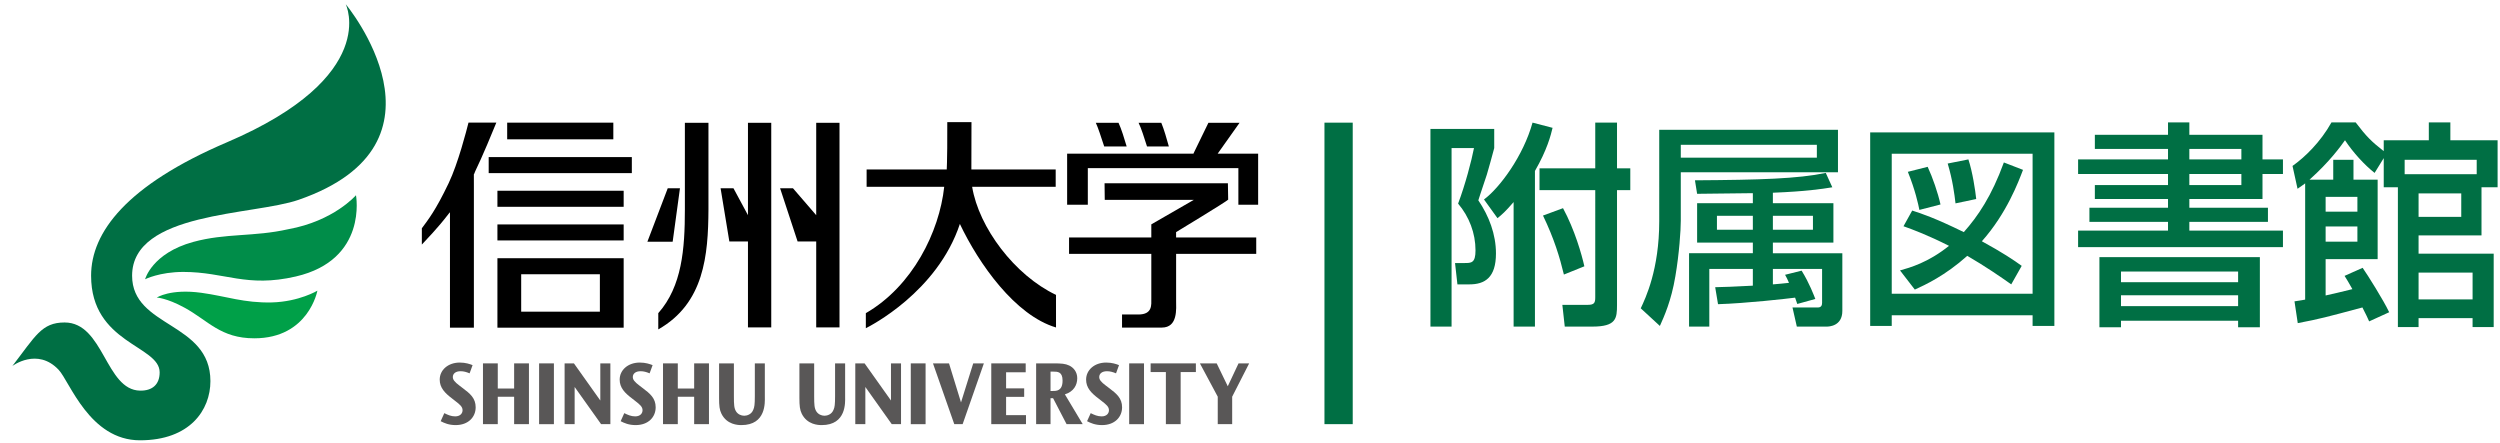 <?xml version="1.0" encoding="iso-8859-1"?>
<!-- Generator: Adobe Illustrator 16.0.0, SVG Export Plug-In . SVG Version: 6.00 Build 0)  -->
<!DOCTYPE svg PUBLIC "-//W3C//DTD SVG 1.1//EN" "http://www.w3.org/Graphics/SVG/1.1/DTD/svg11.dtd">
<svg version="1.1" id="&#x30EC;&#x30A4;&#x30E4;&#x30FC;_1"
	 xmlns="http://www.w3.org/2000/svg" xmlns:xlink="http://www.w3.org/1999/xlink" x="0px" y="0px" width="446px" height="79px"
	 viewBox="0 0 446 79" style="enable-background:new 0 0 446 79;" xml:space="preserve">
<rect x="-196" y="-247.5" style="fill:none;" width="841.89" height="595.275"/>
<g>
	<path style="fill:#006F44;" d="M255.189,23.002h11.381v3.415c-0.192,0.741-1.126,4.157-1.32,4.741
		c-1.244,3.687-1.359,4.115-1.516,4.582c1.902,2.797,3.146,6.061,3.146,9.476c0,4.313-1.979,5.517-4.737,5.517h-2.139l-0.426-3.806
		h1.673c1.24,0,1.979,0,1.979-2.253c0-3.07-1.126-6.019-3.107-8.351c1.282-3.377,2.408-7.69,2.835-9.905h-3.999v31.848h-3.769
		V23.002z M276.979,22.805c-0.313,1.323-0.972,3.925-3.146,7.691v27.769h-3.805V36.049c-1.478,1.71-2.06,2.215-2.876,2.874
		l-2.407-3.338c2.835-2.097,7.029-7.807,8.66-13.712L276.979,22.805z M284.594,21.873h3.881v8.156h2.37v3.887h-2.37v20.468
		c0,2.407-0.117,3.881-4.389,3.881h-4.933l-0.429-3.881h4.546c1.164,0,1.323-0.39,1.323-1.323V33.916h-9.945v-3.887h9.945V21.873z
		 M278.843,37.138c2.097,3.882,3.34,8.273,3.807,10.371l-3.65,1.472c-0.741-3.064-1.71-6.33-3.729-10.524L278.843,37.138z"/>
	<path style="fill:#006F44;" d="M296.007,23.156h31.887v7.573h-28.041v8.66c0,1.669-0.271,5.825-0.969,9.905
		c-0.74,4.429-2.021,7.188-2.761,8.855l-3.415-3.146c0.856-1.825,3.299-6.913,3.299-15.538V23.156z M299.853,25.834v2.292h24.274
		v-2.292H299.853z M320.633,54.227c-0.117-0.31-0.311-0.93-0.388-1.128c-1.515,0.198-8.701,1.011-13.749,1.167l-0.506-3.029
		c1.71-0.041,3.182-0.08,6.718-0.274v-2.987h-7.767v10.289h-3.613V45.176h11.38v-1.902h-9.942v-7.029h9.942v-1.785
		c-5.435,0.077-5.979,0.077-9.942,0.115l-0.387-2.41c11.651-0.077,18.292-0.269,23.341-1.318l1.164,2.564
		c-1.903,0.308-4.697,0.736-10.602,0.97v1.864h10.798v7.029h-10.798v1.902h12.391v10.295c0,2.756-2.448,2.794-2.8,2.794h-5.319
		l-0.774-3.414h4.54c0.584,0,0.741-0.39,0.741-0.818v-6.056h-8.778v2.755c0.856-0.079,1.943-0.156,2.873-0.273
		c-0.271-0.659-0.425-0.931-0.699-1.437l2.953-0.738c1.398,2.251,2.213,4.467,2.445,5.051L320.633,54.227z M306.302,38.496v2.486
		h6.406v-2.486H306.302z M316.282,38.496v2.486h7.147v-2.486H316.282z"/>
	<path style="fill:#006F44;" d="M333.642,23.623H366.5v34.527h-3.885v-1.904h-25.129v1.904h-3.845V23.623z M337.486,27.427v24.975
		h25.129V27.427H337.486z M338.964,48.245c1.786-0.505,5.01-1.397,8.737-4.387c-3.689-1.866-6.368-2.876-8.117-3.497l1.554-2.797
		c1.672,0.544,3.962,1.282,9.204,3.846c2.526-2.835,4.974-6.449,7.148-12.429l3.415,1.322c-0.813,2.136-2.91,7.767-7.34,12.738
		c3.69,2.02,5.671,3.34,7.108,4.388l-1.866,3.302c-1.938-1.361-4.502-3.146-7.845-5.089c-4,3.574-7.494,5.166-9.358,6.021
		L338.964,48.245z M343.896,29.76c0.896,1.941,1.823,4.62,2.29,6.717l-3.767,0.97c-0.192-0.97-0.736-3.531-2.059-6.794
		L343.896,29.76z M351.16,28.437c0.735,2.215,1.241,5.556,1.396,7.068l-3.691,0.778c-0.192-1.631-0.504-4.118-1.397-7.107
		L351.16,28.437z"/>
	<path style="fill:#006F44;" d="M373.722,24.05h13.052v-2.215h3.805v2.215h13.05v4.387h3.65v2.603h-3.65v4.465h-13.05v1.554h14.022
		v2.526h-14.022v1.553h16.7v2.952h-36.546v-2.952h16.041v-1.553h-14.021v-2.526h14.021v-1.554h-13.052v-2.484h13.052V31.04h-16.041
		v-2.603h16.041v-1.863h-13.052V24.05z M374.537,45.876h28.624v12.507h-3.882v-1.167h-20.894v1.167h-3.849V45.876z M378.386,48.438
		v1.905h20.894v-1.905H378.386z M378.386,52.674v1.94h20.894v-1.94H378.386z M390.578,26.574v1.863h9.283v-1.863H390.578z
		 M390.578,31.04v1.981h9.283V31.04H390.578z"/>
	<path style="fill:#006F44;" d="M422.656,57.335c-0.31-0.7-0.467-1.049-1.202-2.484c-6.368,1.708-7.65,2.058-11.534,2.794
		l-0.582-3.884c1.126-0.156,1.438-0.233,1.902-0.311V32.711c-0.271,0.194-0.506,0.386-1.358,0.968l-0.896-4.076
		c2.136-1.516,4.936-4.158,6.952-7.769h4.313c1.938,2.562,2.871,3.456,5.007,5.125v-1.94h8.043v-3.185h3.843v3.185h8.427v8.391
		H442.7v8.582h-11.227v3.264h13.401v13.089h-3.767V56.75h-9.635v1.595h-3.689V33.411h-2.525v-5.204l-1.63,2.64
		c-1.823-1.438-3.844-3.65-5.281-5.827c-0.78,1.089-2.719,3.808-6.33,7.03h4.232v-3.535h3.611v3.535h4.311v14.175h-9.28v6.488
		c0.932-0.196,3.222-0.739,4.775-1.128c-0.699-1.242-0.93-1.632-1.396-2.368l3.222-1.438c0.896,1.282,3.73,5.787,4.738,7.924
		L422.656,57.335z M414.892,35.119v2.64h5.668v-2.64H414.892z M414.892,40.4v2.718h5.668V40.4H414.892z M441.844,28.514H428.99
		v2.564h12.854V28.514z M431.474,34.498v4.194h7.614v-4.194H431.474z M431.474,48.635v4.777h9.635v-4.777H431.474z"/>
</g>
<rect x="236.284" y="21.881" style="fill:#006F44;" width="5.042" height="53.787"/>
<g>
	<g>
		<g>
			<path style="fill:#595757;" d="M82.521,69.215l-0.539-0.413c-0.861-0.647-1.198-1.049-1.198-1.541
				c0-0.602,0.496-1.035,1.376-1.035c0.577,0,1.048,0.143,1.616,0.376l0.532-1.463c-0.467-0.188-1.239-0.459-2.285-0.459
				c-2.095,0-3.579,1.332-3.579,3.042c0,1.453,0.91,2.391,2.239,3.396l0.515,0.403c0.866,0.659,1.323,1.054,1.323,1.66
				c0,0.543-0.395,1.101-1.323,1.101c-0.726,0-1.313-0.269-1.934-0.576l-0.649,1.436c0.635,0.322,1.443,0.695,2.669,0.695
				c2.268,0,3.574-1.438,3.574-3.176C84.858,71.041,83.87,70.214,82.521,69.215z"/>
			<polygon style="fill:#595757;" points="91.722,69.313 88.802,69.313 88.802,64.826 86.162,64.826 86.162,75.668 88.802,75.668 
				88.802,70.78 91.722,70.78 91.722,75.668 94.363,75.668 94.363,64.826 91.722,64.826 			"/>
			<rect x="96.176" y="64.826" style="fill:#595757;" width="2.641" height="10.847"/>
			<polygon style="fill:#595757;" points="107.096,71.45 102.389,64.826 100.725,64.826 100.725,75.668 102.516,75.668 
				102.516,69.038 107.235,75.668 108.89,75.668 108.89,64.826 107.096,64.826 			"/>
			<path style="fill:#595757;" d="M114.633,69.215l-0.539-0.413c-0.856-0.647-1.201-1.049-1.201-1.541
				c0-0.602,0.499-1.035,1.383-1.035c0.567,0,1.049,0.143,1.614,0.376l0.534-1.463c-0.479-0.188-1.233-0.459-2.287-0.459
				c-2.1,0-3.588,1.332-3.588,3.042c0,1.453,0.91,2.391,2.251,3.396l0.514,0.403c0.856,0.659,1.316,1.054,1.316,1.66
				c0,0.543-0.392,1.101-1.313,1.101c-0.729,0-1.32-0.269-1.946-0.576l-0.646,1.436c0.627,0.322,1.441,0.695,2.672,0.695
				c2.275,0,3.574-1.438,3.574-3.176C116.97,71.041,115.975,70.214,114.633,69.215z"/>
			<polygon style="fill:#595757;" points="123.839,69.313 120.919,69.313 120.919,64.826 118.281,64.826 118.281,75.668 
				120.919,75.668 120.919,70.78 123.839,70.78 123.839,75.668 126.48,75.668 126.48,64.826 123.839,64.826 			"/>
			<path style="fill:#595757;" d="M136.447,64.826h-1.785v5.878c0,1.496-0.086,1.938-0.26,2.353c-0.332,0.906-1.181,1.11-1.638,1.11
				c-0.543,0-1.118-0.257-1.438-0.753c-0.366-0.564-0.399-1.204-0.399-2.695v-5.893h-2.643v6.159c0,1.42,0.077,2.133,0.423,2.826
				c0.977,1.97,2.97,2.025,3.56,2.025c4.457,0,4.18-4.146,4.18-4.969V64.826z"/>
			<path style="fill:#595757;" d="M150.771,64.826h-1.794v5.878c0,1.496-0.077,1.938-0.255,2.353
				c-0.332,0.906-1.178,1.11-1.635,1.11c-0.543,0-1.111-0.257-1.438-0.753c-0.365-0.564-0.402-1.204-0.402-2.695v-5.893h-2.633
				v6.159c0,1.42,0.079,2.133,0.42,2.826c0.979,1.97,2.965,2.025,3.557,2.025c4.454,0,4.18-4.146,4.18-4.969V64.826z"/>
			<polygon style="fill:#595757;" points="158.95,71.45 154.244,64.826 152.584,64.826 152.584,75.668 154.378,75.668 
				154.378,69.038 159.089,75.668 160.744,75.668 160.744,64.826 158.95,64.826 			"/>
			<rect x="162.483" y="64.826" style="fill:#595757;" width="2.641" height="10.847"/>
			<polygon style="fill:#595757;" points="171.444,71.791 169.304,64.826 166.442,64.826 170.242,75.668 171.735,75.668 
				175.524,64.826 173.623,64.826 			"/>
			<polygon style="fill:#595757;" points="179.487,70.8 182.714,70.8 182.714,69.285 179.487,69.285 179.487,66.414 182.983,66.414 
				182.983,64.826 176.844,64.826 176.844,75.668 183.037,75.668 183.037,74.062 179.487,74.062 			"/>
			<path style="fill:#595757;" d="M192.181,67.47c0-1.119-0.664-1.894-1.419-2.254c-0.709-0.341-1.383-0.39-2.862-0.39h-3.054
				v10.842h2.568v-4.63h0.457l2.405,4.63h2.881l-3.182-5.314C191.541,69.867,192.181,68.708,192.181,67.47z M187.847,69.749h-0.433
				v-3.453h0.467c0.777,0,1.681-0.005,1.681,1.604C189.562,69.749,188.462,69.749,187.847,69.749z"/>
			<path style="fill:#595757;" d="M197.845,69.215l-0.546-0.413c-0.863-0.647-1.198-1.049-1.198-1.541
				c0-0.602,0.5-1.035,1.381-1.035c0.568,0,1.043,0.143,1.616,0.376l0.534-1.463c-0.467-0.188-1.241-0.459-2.29-0.459
				c-2.097,0-3.581,1.332-3.581,3.042c0,1.453,0.902,2.391,2.242,3.396l0.512,0.403c0.863,0.659,1.323,1.054,1.323,1.66
				c0,0.543-0.395,1.101-1.304,1.101c-0.741,0-1.337-0.269-1.951-0.576l-0.651,1.436c0.63,0.322,1.443,0.695,2.669,0.695
				c2.266,0,3.579-1.438,3.579-3.176C200.18,71.041,199.184,70.214,197.845,69.215z"/>
			<rect x="201.445" y="64.826" style="fill:#595757;" width="2.646" height="10.847"/>
			<polygon style="fill:#595757;" points="205.273,66.375 207.992,66.375 207.992,75.668 210.627,75.668 210.627,66.375 
				213.345,66.375 213.345,64.826 205.273,64.826 			"/>
			<polygon style="fill:#595757;" points="219.035,68.909 217.058,64.826 214.062,64.826 217.246,70.769 217.246,75.668 
				219.82,75.668 219.82,70.769 222.85,64.826 220.955,64.826 			"/>
		</g>
		<g>
			<path d="M88.74,46.066v12.392h22.521V46.066H88.74z M107.018,55.603H92.98v-6.677h14.038V55.603z"/>
			<polygon points="145.612,58.41 149.768,58.41 149.768,21.912 145.612,21.912 145.612,38.389 141.465,33.584 139.169,33.584 
				142.293,43.083 145.612,43.083 			"/>
			<rect x="87.182" y="28.024" width="25.537" height="2.861"/>
			<rect x="90.481" y="21.881" width="18.937" height="2.973"/>
			<rect x="88.74" y="34.029" width="22.521" height="2.864"/>
			<rect x="88.74" y="40.039" width="22.521" height="2.855"/>
			<polygon points="133.436,38.384 130.848,33.584 128.553,33.584 130.116,43.083 133.436,43.083 133.436,58.41 137.591,58.41 
				137.591,21.912 133.436,21.912 			"/>
			<path d="M117.437,58.766c8.189-4.651,8.908-13.209,8.952-21.403V21.912h-4.207v15.451c0,7.025-0.503,13.716-4.745,18.505V58.766z
				"/>
			<path d="M120.013,43.055l1.292-9.471h-2.179l-3.617,9.5c0,0-0.002,0.024-0.01,0.039h4.488
				C119.986,43.122,120.01,43.076,120.013,43.055z"/>
			<path d="M209.815,41.41c0,0,8.994-5.445,9.292-5.796l-0.05-2.922h-22.004l0.034,2.96h15.895l-7.588,4.373v2.338h-14.675v2.924
				h14.675l0,0v7.966c0,1.103,0.241,2.853-2.311,2.853h-2.912v2.334c0,0,4.185,0,7.094,0c2.911,0,2.554-3.404,2.554-4.82
				c0-3.864,0-7.731,0-8.333h14.293v-2.924h-14.297V41.41z"/>
			<path d="M208.525,26.133c-0.365-1.331-0.875-3.088-1.347-4.222h-4.055c0.517,1.049,0.979,2.599,1.505,4.222H208.525z"/>
			<path d="M200.998,26.133c-0.409-1.39-0.943-3.136-1.453-4.222h-4.05c0.37,0.77,0.942,2.524,1.496,4.222H200.998z"/>
			<path d="M217.229,27.417l3.904-5.505h-5.556l-2.723,5.598h-0.014l0.043-0.092h-22.508v9.101h3.691c0,0,0-4.511,0-6.526
				c1.937,0,23.137,0,26.859,0c0,2.015,0,6.526,0,6.526h3.526v-9.101H217.229z"/>
			<path d="M188.393,52.608c-7.381-3.5-13.769-12.017-14.962-19.28c0.214,0,12.078,0,14.904,0v-3.09c-2.851,0-14.873,0-15.042,0
				c-0.002-0.195,0.019-8.449,0.019-8.449h-4.317c0,0-0.01,2.859-0.01,4.632c0,1.775-0.086,3.817-0.086,3.817h-14.295v3.09
				c1.544,0,13.627,0,13.843,0c-0.866,8.057-5.662,17.735-13.982,22.539v2.688c0.738-0.381,12.741-6.446,16.777-18.603
				c3.396,7.141,9.855,16.303,17.15,18.47V52.608z"/>
			<path d="M80.274,58.458l4.267-0.005V33.17l-0.005-2.059c0.169-0.298,0.203-0.39,0.13-0.313c1.446-2.968,3.271-7.421,3.879-8.92
				h-4.966c-0.347,1.383-1.866,7.304-3.538,10.796c-2.362,4.949-3.648,6.499-4.784,8.052v2.906c0.895-1,2.699-2.764,4.825-5.546
				c0.019-0.005,0.077-0.067,0.192-0.219V58.458"/>
		</g>
	</g>
	<g>
		<path style="fill:#006F44;" d="M40.495,25.383c-17.958,7.672-24.243,16.083-24.243,23.8c0,12.125,12.231,12.421,12.231,17.245
			c0,2.189-1.332,3.3-3.494,3.262c-6.178-0.102-6.458-12.16-13.466-12.16c-4.108,0-5.195,2.43-9.317,7.764
			c0,0,4.452-3.362,8.258,0.681c1.978,2.095,5.511,12.575,14.513,12.575c8.898,0,12.561-5.396,12.561-10.553
			c0-10.597-13.971-9.505-13.971-18.813c0-11.428,21.653-10.736,29.707-13.536c29.101-10.086,8.408-34.892,8.408-34.892
			S67.965,13.641,40.495,25.383z"/>
		<path style="fill:#008D49;" d="M32.698,48.512c-4.228,0-6.813,1.306-6.813,1.306s1.219-4.645,8.595-6.66
			c5.818-1.59,10.82-0.882,16.924-2.263c8.134-1.452,12.104-6.065,12.104-6.065s2.138,11.505-10.729,14.493
			C43.958,51.368,40.158,48.512,32.698,48.512z"/>
		<path style="fill:#00A048;" d="M32.869,54.862c-3.158-1.715-4.899-1.775-4.899-1.775s2.405-1.61,7.946-0.853
			c4.471,0.612,7.595,1.842,12.613,1.719c4.853-0.142,8.095-2.098,8.095-2.098s-1.566,8.499-11.251,8.499
			C39.326,60.354,37.159,57.19,32.869,54.862z"/>
	</g>
</g>
</svg>

